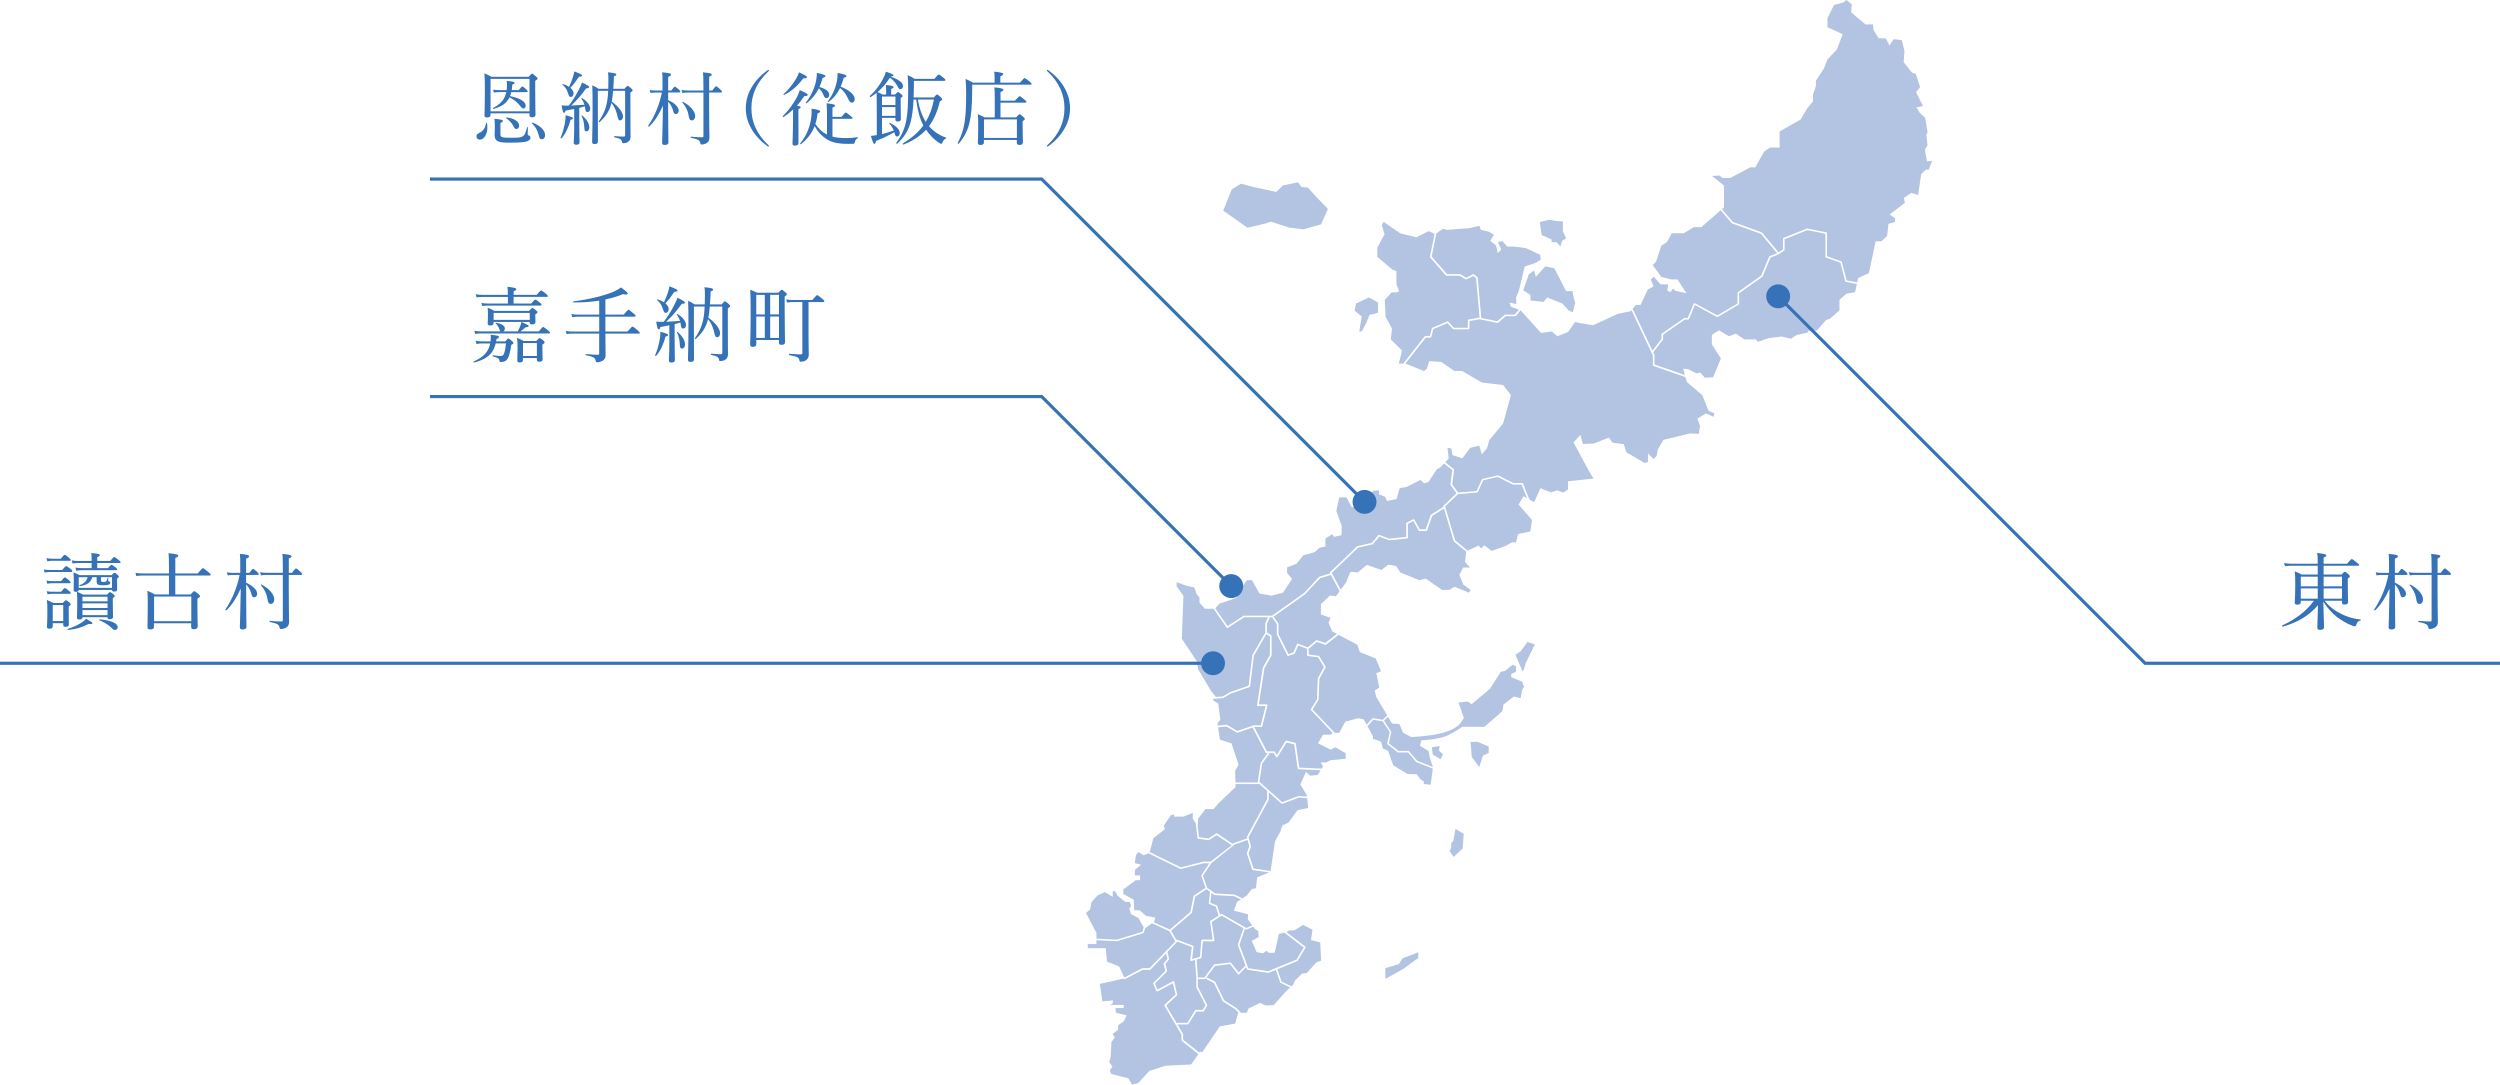 <?xml version="1.0" encoding="UTF-8"?>
<svg id="Layer_2" data-name="Layer 2" xmlns="http://www.w3.org/2000/svg" viewBox="0 0 785.82 340.93">
  <defs>
    <style>
      .cls-1 {
        fill: #3572b7;
      }

      .cls-2 {
        fill: none;
        stroke: #3572b7;
        stroke-miterlimit: 10;
      }

      .cls-3 {
        fill: #b3c3e2;
      }
    </style>
  </defs>
  <g id="_レイヤー_1" data-name="レイヤー 1">
    <g>
      <path class="cls-3" d="m403.07,252.66s-.06.02-.09.02c-.06,0-.12-.02-.17-.07l-4-3.56v2.24s-.01.09-.03.12l-6.32,11.74.75,2.84c.01.05.01.1,0,.15l-.75,2.08,1.58,4.77,5.34.79,1.38-9.3,1.75-3.24.58-1.81,1.88-.84,2.92-3.95,3.3-.65-.3-3.09-2.6-.21-5.21,1.97Z"/>
      <path class="cls-3" d="m398.62,305.27l8.92-3.65,2.26-3.79-6.05-4.65-1.77.39-1.3,5.89-1.81.06-.71-.65-1.23.78-1.94-.39-1.55-3.5,2.2-1.23-.13-1.88-1.04-.65-.54-.74-2.07.93c-.08.03-.16.03-.24-.01l-.32-.18-1.69,4.97,2.76,7.37,6.26.92Z"/>
      <path class="cls-3" d="m366.58,316.04l3.22,5.48h3.41l2.43-3.94c.05-.08.13-.12.22-.12h2.18l.89-1.48-2.87-5.57s-.03-.08-.03-.12v-2.78l-.41-5.77-1.16.33s-.05,0-.07,0c-.06,0-.12-.02-.17-.06-.07-.06-.1-.14-.09-.23l.49-4.12-4.6-1.7c0,.06-.03.11-.07.15l-2.98,3.09.5,2.2c.02.08,0,.16-.05.22l-1.12,1.37.57,2.12c.02.09,0,.19-.07.25l-3.77,3.77.78,1.91,4.93-2.63c.07-.04.16-.04.23,0,.07.03.13.1.14.18l.91,4.06c.02.09,0,.18-.08.25l-3.37,3.14Z"/>
      <path class="cls-3" d="m417.98,187.21l1.94.19,1.14-1.55-2.73-5.13-3.38,1.01-4.7,5.04s-.03.02-.04.03l-9.9,7.02,1.49,2.12s.05.1.05.15v3.22l3.15,6.3,1.58-.57,1.08-2.57c.05-.13.2-.19.33-.14l3.05,1.16,2.65-2.23c.07-.06.17-.08.25-.05l2.63.9,3.66-2.86-1.47-.78-1.17-2.72.65-1.55-3.04-1.04v-3.24l2.79-2.72Z"/>
      <path class="cls-3" d="m413.95,219.78l.26-6.5s.01-.08.03-.11l1.91-3.5-1.84-3.05-3.24-.42c-.13-.02-.23-.13-.23-.26v-1.98l-2.79-1.06-1.03,2.45c-.03.07-.08.12-.15.14l-1.9.69s-.06.02-.09.02c-.1,0-.19-.05-.23-.14l-3.28-6.56s-.03-.08-.03-.12v-3.2l-1.52-2.15h-.65l-.94,2.04v2.74l1.35.83c.08.05.12.13.12.22v6.09s-.01.09-.03.13l-2.22,3.93-1.76,11.4h2.46c.08,0,.16.04.2.1.05.06.07.14.05.22l-1.64,6.56c-.03.12-.13.2-.25.2h-2.28l4,7.69h2.26c.09,0,.17.05.22.12l.64,1.03,2.72-4.4c.06-.1.17-.14.28-.12l2.76.69c.1.03.18.11.19.21l1.09,7.56,7.03.33.43-.7-.71-1.23h1.62l1.43-.71,4.79-.45v-1.75l-3.24-1.88-1.43.78-4.02-2.01,1.55-2.72h2.4l.68-.51-6.84-7.2c-.08-.08-.09-.21-.03-.31l1.91-3.14Z"/>
      <path class="cls-3" d="m389.98,282.73l-2.02-1.03-6.12-.34s-.1-.02-.14-.05l-.89-.64-.36,3.12,1.98.79c.07.03.13.09.15.16l.91,2.76.34-.22c.08-.05.19-.05.27,0l7.66,4.42,1.85-.83-1.42-1.94.13-1.55-4.47-1.1.97-2.79,1.15-.74Z"/>
      <path class="cls-3" d="m381.55,303.23c.04-.06.11-.09.18-.1l4.98-.6c.09-.01.18.03.23.1l2.41,3.05,2.13-2.22-2.39-6.37c-.02-.06-.02-.12,0-.17l1.76-5.15-6.86-3.96-3.1,1.98.84,5.79c.01.07-.01.15-.06.21-.05.06-.12.09-.2.09h-3.39l-.41,5.12c0,.11-.08.2-.19.23l-1.35.39.4,5.65h2.05l2.98-4.02Z"/>
      <path class="cls-3" d="m362.55,289.86l5.15,2.33,6.46-5.54,1.02-5.01c.01-.07.05-.13.11-.16l3.63-2.39-1.32-3.78c-.03-.08-.02-.16.03-.23l2.5-3.74h-1.82l-7.14,1.81s-.04,0-.06,0c-.04,0-.08,0-.11-.03l-7.43-3.63-2.52-1.28-1.56.61-1.68-.97-.78.97-.32,2.46,1.94.52-1.94,1.62v1.75h1.68v1.49h-1.36l-3.95,2.91v1.43l3.3,1.81.13,3.3h1.68l2.01,1.75,2.92.58-.26,1.17-.31.23Z"/>
      <path class="cls-3" d="m369.86,295.36l5.14,1.9c.11.04.18.15.17.27l-.47,3.93,2.48-.71.42-5.18c.01-.13.12-.24.26-.24h3.33l-.82-5.66c-.01-.1.03-.2.12-.26l2.57-1.65-.91-2.77-2.05-.82c-.11-.04-.17-.15-.16-.27l.41-3.6-1.11-.8-3.56,2.35-1.01,4.99c-.01.06-.04.11-.09.15l-6.49,5.56,1.73,2.95.05-.14Z"/>
      <path class="cls-3" d="m457.01,170.22s-.07-.08-.08-.13l-3.05-10.26-3.69,2.33-1.61,4.58c-.04.1-.13.17-.24.17h-2.16c-.09,0-.18-.05-.23-.13l-1.69-2.99-1.71.86v4.33c0,.13-.1.24-.23.26l-5.61.6s-.08,0-.12-.02l-3.03-1.14-2.04,2.37s-.08.07-.14.08l-4.51,1.02-8.27,7.93,2.82,5.29,1.7-2.32s1.23-3.24,1.43-3.3c.19-.06,2.2.19,2.2.19l2.91-2.4,4.53,1.62,2.2-1.68,2.46.45,1.3,2.01,5.89,2.4,2.14-.45,5.12,3.56,2.33-.06,1.55-.97,4.53,1.88.52-.84-2.33-1.75-1.17-3.04,1.17-2.27h2.14l-1.55-1.81.38-3.2-3.85-3.16Z"/>
      <polygon class="cls-3" points="487.71 75.27 487.71 76.14 489.35 76.14 490.47 77.52 490.99 75.7 492.28 74.93 491.25 72.68 491.25 69.57 489.18 69.49 486.93 69.05 483.99 69.83 484.6 73.89 487.71 75.27"/>
      <polygon class="cls-3" points="488.57 84.34 485.72 83.74 482.78 87.02 482.18 85.03 480.54 86.24 478.81 91.25 481.06 92.72 481.06 94.45 485.2 94.88 486.32 93.5 491.08 95.4 493.06 97.56 494.36 98.16 495.13 95.14 494.7 93.84 494.27 91.51 492.28 91.51 488.57 84.34"/>
      <path class="cls-3" d="m541.91,65.17l-.66.57,3.4,4,9.13,3.3s.08.04.11.08l5.16,6.21,1.38-.95v-3.36c0-.11.06-.2.16-.24l7.37-2.94s.1-.02.15-.01l5.97,1.21c.12.02.21.13.21.25v7.25l4.49,1.62c.08.03.14.1.16.18l1.51,5.8,3.31.63.3-1.38,3.37-1.55,2.14-9.98h1.81l1.81-1.75.39-3.76,2.07-.58v-1.17l-1.68-1.17,4.79-3.69-.32-1.49,2.33-1.62,2.14.65.97-6.54,1.49-1.43.84.06,1.1-2.79-1.62.13-.65-3.63.84-1.43-.39-3.24s.32-.58.39-.78c.06-.19-.78-4.66-.78-4.66l-1.62-1.43-1.1-1.81,2.07-.39-2.2-4.4,1.3-1.55-1.36-4.15-1.23-.45-2.59-3.24.26-3.5-.84-3.43-2.53-.32-1.36,2.01-1.1-2.2-2.33-.13-1.55-2.53-.19-1.81-2.33.06-4.53-3.82.19-2.53-1.68-1.36-.91.78-2.98.78-2.07,4.15v2.85l4.79,2.2-1.81,4.79-2.98,3.11-1.17,2.98-2.46,3.76v1.68l-.91,2.59v2.2l-1.83,2.2-2.06,3.5-6.61,3.76v5.05h-2.98l-1.81,1.17-2.85,5.05h-1.55l-6.35,3.37h-2.46l-.91-.78-2.33.13,3.76,2.98v6.87Z"/>
      <path class="cls-3" d="m480,156.64l-1.71-4.32h-2.67s-.08,0-.12-.03l-4.75-2.38-4.54,1.07-1.67,3.68c-.04.09-.12.14-.21.15l-6.04.51-4.05,3.89,3.17,10.66,3.9,3.21,3.45-1.61.78.91,1.04-.97,2.33,1.75,4.47-1.62,1.88-1.07h1.3l.58-2.62,3.89-.78.52-3.62-4.21-4.87,1.55-2.59s.51.3,1.13.65Z"/>
      <path class="cls-3" d="m451.5,73.35l-1.49,7.3,4.83,5.52h4.09s.09.01.13.04l1.82,1.09,2.14-1.1c.09-.05.2-.04.28.03l1.1.91c.05.04.09.11.09.18l1.12,12.63,5.02,1.04,2.36-2.05s.11-.06.17-.06h2.99l1.26-1.52-2.43-.94-.52-1.3,2.2.45-.13-2.07.91-2.14,1.81-7.58,3.5-1.17,1.55-.97-.19-1.55-4.41-2.07-3.89-.52h-2.07l-1.55-1.75-1.36.32,1.04,2.33-1.04,1.17-.58-2.4-1.81-1.49,1.17-1.88-1.62-.97-2.53-.58-.45-1.3-3.11.78-7.06.52-1.3-.32-2.05,1.44Z"/>
      <path class="cls-3" d="m519.4,110.24l2.85-3.71v-1.47c0-.08.04-.16.11-.21l7-4.86s.1-.05.15-.05h.99l1.88-4.5c.03-.07.08-.12.15-.14.07-.02.15-.02.21.02l7.06,3.82,6.35-3.74v-3.35c0-.08.04-.16.11-.21l7.32-5.2,2.5-5.96c.03-.06.08-.11.14-.14l2.36-.96-5.04-6.06-9.13-3.3s-.08-.04-.11-.08l-3.44-4.05-6.08,5.3h-2.33l-3.24,1.94h-3.76l-1.43,2.72-1.81,1.17-1.68,5.05-1.04,1.04,2.72,3.76,3.17.78h1.94l2.79,4.34-3.5-.78-.71-.71-.84,1.1-.97-.39.26-2.01h-2.4l-2.07-2.4-.97.84.84,2.2-1.81.97-2.27,4.86h-1.49l-1,1.15,6.22,13.21Z"/>
      <path class="cls-3" d="m438.91,85.12l.06,4.34.84,2.07-.84.39-1.49-.06-2.2,2.4.26,5.31,2.01,3.76-.39,3.37,3.56,3.5-1.04,4.08h1.39l6.76-8.58c.05-.06.12-.1.2-.1h1.42l.6-2.39c.02-.08.08-.14.15-.18l4.73-2.01c.1-.04.22-.02.29.06l1.8,1.93h4.36v-2.33c0-.13.09-.23.22-.26l3.43-.58s.04,0,.05,0l-1.1-12.37-.89-.73-2.12,1.09c-.08.04-.18.04-.25,0l-1.88-1.13h-4.14c-.07,0-.15-.03-.19-.09l-4.99-5.7c-.05-.06-.08-.14-.06-.22l1.47-7.17-1.86-.87-3.89,1.94-4.99-1.23-5.31-3.63-.52,1.1.84,2.79-2.27,4.28v2.85l4.79,4.02,1.17.39Z"/>
      <path class="cls-3" d="m382.03,191.27l3.83,5.52,4.97-3.23s.09-.04.14-.04h8.9l10.02-7.11,4.73-5.08s.07-.06.12-.07l3.35-1.01-.05-.09c-.05-.1-.03-.23.05-.31l8.46-8.12s.08-.06.12-.07l4.49-1.02,2.1-2.44c.07-.08.19-.11.29-.07l3.14,1.19,5.32-.57v-4.26c0-.1.05-.19.14-.23l2.07-1.05c.12-.06.27-.02.34.1l1.74,3.07h1.82l1.58-4.49c.02-.06.06-.1.11-.13l3.89-2.45-.03-.1c-.03-.09,0-.19.07-.26l4.07-3.9-1.86-2.58c-.04-.05-.05-.12-.05-.18l.59-4.52-2.61-2.08-1.06,1.17-1.23.71-2.59,3.95-1.36.39-1.17-1.04-4.4,2.2-2.07.32-1.04,3.5-2.98.58-.58-1.3-1.94-.78v-1.23l-1.75.06-2.79,3.24-1.49-.32v-1.88h-.97v4.15h-1.55l-1.68-3.04h-2.27l-.91,4.21,1.68,4.73-.06,2.92-2.33.52-.58-.84-2.14,1.36v2.53l-1.94.39-1.43,1.36-3.56.97-2.14,2.66-2.98,1.17v1.75l1.55,1.88-2.79,4.28-3.63.97-3.82-.65-2.33-4.21h-1.68l-2.98,4.4v.91l-.97.52-4.53,1.49-1.38,1.43v.17Z"/>
      <polygon class="cls-3" points="397.79 70.26 399.43 69.66 405.31 71.56 409.71 72.08 415.24 70.52 417.4 65.69 413.43 61.54 411.09 58.95 409.11 58.78 407.99 57.31 403.32 58.26 401.16 60.33 394.17 58.82 390.02 57.74 387.17 59.55 384.49 66.2 392.09 71.56 397.79 70.26"/>
      <path class="cls-3" d="m427.25,104.21h.78l1.47-2.76s.95-2.76,1.21-2.59,2.42-.6,2.42-.6v-3.2l-2.85-1.55-4.06,1.9-.43,2.25,2.25,1.81-.78,4.75Z"/>
      <path class="cls-3" d="m387.08,233.66l2.27,6.74-1.1,1.81.09,3.74h6.98l.92-6.08s.02-.08.05-.11l2.21-3.04h-.44c-.1,0-.19-.05-.23-.14l-4.12-7.92-4.72,1.65s-.06.01-.09.01c-.05,0-.09-.01-.13-.04l-3.29-1.94-2.6.29.59,3.87,3.63,1.17Z"/>
      <polygon class="cls-3" points="450.05 234.89 450.37 237.16 452.77 238.65 453.61 237.16 452.32 235.92 452.51 234.5 450.05 234.89"/>
      <polygon class="cls-3" points="456.85 264.23 456.14 265.01 456.14 266.56 455.62 267.47 456.92 269.35 459.77 266.69 460.09 262.1 457.5 260.54 456.85 264.23"/>
      <path class="cls-3" d="m398.29,251.23v-2.64l-2.52-2.25c-.05.07-.13.12-.22.12h-7.19l.02.93-5.25,4.99-1.68,1.94h-2.53l-2.27,2.92s-.12,1.56-.19,2.4l.41,3.52,2.99.39,2.42-1.59c.09-.06.2-.06.29,0l4.77,3.21,4.68-1.66-.09-.32c-.02-.06,0-.13.02-.19l6.34-11.78Z"/>
      <polygon class="cls-3" points="439.68 303.04 435.45 304.33 435.45 307.7 441.33 304.42 443.48 302.78 445.82 301.14 445.82 299.32 440.89 301.22 439.68 303.04"/>
      <path class="cls-3" d="m445.29,239.62s-.07-.04-.1-.07l-2.6-3.02h-3.08c-.06,0-.11-.02-.16-.06l-3.2-2.5c-.08-.06-.11-.16-.09-.26l.76-3.61-2.21-3.36-2.95-.48-1.83,2,1.69,3.12.06.91,1.1.32,1.43.52.58,2.2,1.62.65,1.62,4.6,4.53,2.72,2.85.06,1.1,1.55,1.1.71.06.84,2.14.19s.5-3.73.66-5.05l-5.1-2.01Z"/>
      <path class="cls-3" d="m535.1,124.25l-4.92-4.21-.4-1.49-.18-.08-9.9-3.44c-.1-.04-.17-.13-.17-.24v-3.05l-6.72-14.27-.32.37-4.08.84-7.64,3.56-4.28-.71-1.36-.32-2.27,3.17-3.37,1.3-1.68-1.49-3.43.45-6.39-7.06-.06-.02-1.45,1.74c-.05.06-.12.09-.2.09h-3.01l-2.39,2.07c-.06.05-.14.07-.22.06l-5.59-1.16-3.17.54v2.37c0,.14-.12.26-.26.26h-4.73c-.07,0-.14-.03-.19-.08l-1.75-1.88-4.44,1.89-.62,2.47c-.03.12-.13.2-.25.2h-1.49l-6.43,8.16h.08l5.77,2.33.97-.78.65-2.33,3.82.26,4.15,2.85h2.4l6.22,3.63,6.67.78,2.46,3.17-2.46,8.94-4.34,5.18-.71,2.59-1.62,1.88-.84-2.72-2.85.71-2.46,3.3-3.11-1.04-.32-2.07-1.23-.19.39,3.3-1.11,1.23,2.7,2.15c.07.06.11.15.1.24l-.59,4.56,1.84,2.56,5.83-.49,1.66-3.66c.03-.07.1-.13.18-.14l4.75-1.12c.06-.01.12,0,.18.02l4.78,2.39h2.79c.11,0,.2.06.24.16l1.88,4.74c.05.06.17.22.36.45.68.37,1.27.66,1.3.58.06-.19,1.94-4.28,1.94-4.28l3.3,1.3,1.94-.65,1.94.71,1.49-.97v-2.59l8.03-.84-1.3-2.07-4.99-9.26,2.14-2.4.78,2.85,3.43-.13,4.79-1.88,1.1,1.62,3.56.45.78,2.53,5.7,3.37,1.1-.26v-2.79l1.75,1.81.97-.91.32-1.94,1.81-3.17,8.42-2.01,2.72.13.39-2.46-.84-2.33,2.66-1.62,2.4,1.04.32-1.04-1.88-.84-1.94-4.86Z"/>
      <path class="cls-3" d="m429.57,227.79l1.81-1.97c.06-.06.15-.09.23-.08l3.06.5,1.37-1.4-1.86-3.09-1.62-2.79-.45-1.88,1.43-.97-.91-4.53,1.49-.58-1.68-4.02-4.99-2.01-.84-2.33-5.87-3.1-3.95,3.09c-.07.05-.16.07-.24.04l-2.62-.9-2.56,2.16v1.81l3.14.4c.08.01.15.06.19.12l1.99,3.28c.05.08.05.18,0,.26l-1.96,3.57-.26,6.5s-.01.09-.04.12l-1.84,3.03,6.97,7.33h1.4l1.88-3.5,4.08-1.1,1.75.39.9,1.65Z"/>
      <path class="cls-3" d="m580.21,88.61c-.1-.02-.18-.09-.2-.19l-1.52-5.83-4.54-1.64c-.1-.04-.17-.13-.17-.24v-7.22l-5.69-1.15-7.14,2.84v3.32c0,.09-.04.16-.11.21l-1.68,1.17s-.03.02-.05.03h0s-2.59,1.05-2.59,1.05l-2.48,5.92s-.05.08-.09.11l-7.28,5.17v3.36c0,.09-.05.18-.13.22l-6.61,3.89c-.08.05-.17.05-.25,0l-6.94-3.75-1.83,4.4c-.04.1-.13.16-.24.16h-1.08l-6.82,4.73v1.42c0,.06-.02.11-.05.16l-3.06,3.99.37.79s.02.07.02.11v2.93l9.57,3.33-.54-2.03,1.55.19,2.59,1.3,1.23-.26,1.43,1.62,2.59-.13,2.46-5.89-2.85-4.47v-2.85c0-.26,2.27-1.55,2.27-1.55l3.11,1.88,2.14-.84,2.72,1.81h3.56l.65.78,3.43-1.17,4.02-.52,2.92.71,1.94-1.23,3.23-.65.47-.65,2.59-.06,2.85-3.3,1.23-.39,2.98-2.66v-3.3l2.2-1.94,2.72-.45.56-2.59-3.46-.66Z"/>
      <path class="cls-3" d="m475.05,212.86s-.19-.91.13-1.1c.32-.19,1.3-.52,1.3-.52l.06-1.81-1.17-.45-2.27,1.88-1.36.32-3.43,5.38-5.77,4.79-1.17-.84-2.92.32,1.68,4.86-1.3,1.94s-1.81,2.01-6.35,2.98c-4.53.97-8.94,1.04-8.94,1.04l-2.53-1.36-1.17-2.72-2.27-.13-1.3-2.15-1.22,1.25,2.22,3.37c.04.06.05.13.04.2l-.74,3.56,3,2.35h3.11c.08,0,.15.03.2.09l2.64,3.06,4.88,1.92c-.13-.51-.96-2.89-.96-2.89l-.39-2.14-2.72-1.62.45-1.75s5.44-.19,8.29-1.55c2.85-1.36,4.6-2.72,4.6-2.72l6.87.06s5.57-4.73,5.7-4.99c.13-.26.32-2.01.32-2.01l3.24-2.53,2.16.52.56-2.85.52-.71-.58-1.62-3.43-1.43Z"/>
      <polygon class="cls-3" points="477.99 204.7 476.35 205.8 478.55 210.98 478.94 210.6 479.59 208.39 482.44 202.56 480.11 201.79 477.99 204.7"/>
      <polygon class="cls-3" points="462.23 233.2 462.62 237.93 464.95 241.11 466.11 237.54 467.93 236.64 467.93 234.63 464.43 233.2 462.23 233.2"/>
      <path class="cls-3" d="m408.72,246.55l1.81-3.95,1.23,1.23,2.46-.26.88-1.45-6.96-.32c-.12,0-.23-.1-.24-.22l-1.1-7.6-2.41-.6-2.84,4.59c-.05.08-.13.12-.22.12-.08,0-.17-.05-.22-.12l-.79-1.26h-1.19l-2.39,3.3-.87,5.75,7.15,6.37,5.12-1.93s.07-.02.11-.02l2.57.2-.04-.4-2.07-3.43Z"/>
      <path class="cls-3" d="m371.47,200.75l4.73,7.13.39,2.46,4.02,6.74,1.55,1.98,2.17-.14,2.28-1.35s.03-.02.05-.02l5.81-2.02,1.19-9.6s.02-.07.03-.1l4.02-6.94v-2.87s0-.07.02-.11l.87-1.88h-7.55l-5.12,3.33s-.09.04-.14.04c-.08,0-.16-.04-.21-.11l-4.02-5.79s-.04-.08-.05-.13v-.02h-2.79l-1.68-1.88v-1.62l-.91-1.1-.71-2.07-2.98-.71-2.59-.97v1.3l2.14,2.98-.52,13.47Z"/>
      <path class="cls-3" d="m382.94,221.15l.65,5.05-.91,1.17.11.74,2.71-.3c.06,0,.11,0,.16.03l3.26,1.93,5.07-1.77s.06-.01.09-.01h2.22l1.51-6.05h-2.43c-.08,0-.15-.03-.2-.09-.05-.06-.07-.13-.06-.21l1.81-11.75s.02-.06.03-.09l2.21-3.91v-5.88l-1.12-.69-3.9,6.72-1.2,9.71c-.01.1-.08.18-.17.21l-5.94,2.06-2.31,1.37s-.07.03-.11.04l-2.81.19-.49.38,1.81,1.17Z"/>
      <path class="cls-3" d="m387.13,265.65l-4.71-3.15-2.36,1.55c-.05.03-.11.05-.18.04l-3.28-.43c-.12-.02-.21-.11-.22-.23l-.53-4.65c-.42-.74-.94-1.47-.94-1.47v-1.81l-2.85,1.17h-3.04v-.71l-1.04.32-2.2,3.3.39,1.04-3.63,2.85-1.15,4.35,2.41,1.22,7.34,3.58,7.08-1.79s.04,0,.06,0h2.25l6.63-5.14-.03-.03Z"/>
      <path class="cls-3" d="m388.02,265.48l-7.23,5.78-2.67,4,1.31,3.77,2.51,1.81,6.1.34s.07.01.1.03l2.33,1.19,1.46-.94,1.55-2.01,1.3-.26.39-3.43,3.74-1.52-5.12-.75c-.1-.01-.18-.08-.21-.18l-1.65-5.01c-.02-.06-.02-.11,0-.17l.75-2.08-.54-2.03-4.03,1.42-.1.04Z"/>
      <path class="cls-3" d="m402.52,308.97c-.06-.03-.11-.08-.13-.15l-1.35-3.97-2.28.93s-.06.02-.1.02c-.01,0-.03,0-.04,0l-6.48-.95c-.09-.01-.17-.08-.21-.17l-.26-.69-2.16,2.25c-.05.05-.12.08-.2.08-.07,0-.14-.04-.19-.1l-2.5-3.17-4.72.57-2.99,4.03c-.05.07-.13.1-.21.1h-2.16v2.46l2.91,5.64c.04.08.04.18,0,.25l-1.04,1.73c-.05.08-.13.13-.22.13h-2.18l-2.43,3.94c-.05.08-.13.12-.22.12h-3.25l1.75,2.98s.04.08.04.13v1.69l5.11,4.07.24-.34.65.19,5.51-8.1,4.86-.91.91-3.37h.18l-1.13-1.16-3.77-2.37s-.07-.06-.1-.11l-2.78-5.74-2.46-1.28.24-.46,2.54,1.32s.09.07.11.12l2.79,5.75,3.74,2.35s.03.02.05.04l1.5,1.54h1.81l.52-1.36,3.63-1.75,1.75.78,2.53-.06,3.63-4.08,1.58-1.5-2.99-1.44Z"/>
      <path class="cls-3" d="m412.09,295.52l.45-3.3-2.98-1.49-2.66,1.68-1.68.06-.84.54,5.92,4.54c.1.08.13.23.06.34l-2.42,4.06s-.07.09-.12.11l-6.31,2.59,1.33,3.9,3.07,1.48.61-.58.45-1.17,2.33-2.27,1.43-.13,2.98-3.3,1.55-.65-.26-5.7-2.92-.71Z"/>
      <polygon class="cls-3" points="344.65 295.04 351.03 295.35 359.06 292.9 359.49 291.49 357.87 288.59 355.54 287.36 354.95 285.61 355.54 284.83 355.15 283.54 353.66 283.47 351.2 281.46 350.42 280.04 349.77 280.17 349.77 281.92 347.31 280.43 345.11 281.33 343.1 283.54 342.65 285.87 341.35 286.97 344.65 293.25 344.65 295.04"/>
      <path class="cls-3" d="m371.46,327.16c-.06-.05-.1-.12-.1-.2v-1.74l-5.34-9.09c-.06-.1-.04-.24.05-.32l3.41-3.18-.8-3.58-4.88,2.6c-.06.03-.14.04-.21.01-.07-.02-.12-.08-.15-.15l-.95-2.33c-.04-.1-.02-.21.06-.28l3.78-3.78-.57-2.1c-.02-.08,0-.17.05-.23l1.13-1.37-.4-1.75-4.92,5.1c-.05.05-.12.08-.19.08h-2.27l-5.51,2.89s-.08.03-.12.03c-.03,0-.05,0-.08-.01l-.44-.13-7.32,1.63.84,5.51,3.3-.32-.13.97-.78.45h4.28v.97h-2.53l.06,1.49,3.43.84-.97,1.88-1.75,1.23.06,1.36-1.75,1.36.65,1.17-1.04,1.36-.26,4.86-.45,1.49,1.04,1.36-.84,1.17.45,1.17,5.38,1.36,1.17,2.01,1.94-.52,3.5-3.82,4.99-1.62,8.1-.39,2.31-3.25-5.23-4.17Z"/>
      <path class="cls-3" d="m347.96,302.26l3.82,1.55,1.6,3.38.12.04,5.48-2.87s.08-.03.12-.03h2.22l8.12-8.42-1.89-3.21-5.48-2.49-2.15,1.61-.41,1.35c-.02.08-.09.15-.17.17l-8.21,2.5s-.05.01-.08.01c0,0,0,0-.01,0l-6.4-.31v1.2h-2.72v1.3h5.64l.39,4.21Z"/>
    </g>
    <g>
      <path class="cls-1" d="m149.77,42.85c0-.47.23-.77.88-1.07,1.27-.58,1.9-1.58,2.12-3.07.02-.12.27-.12.3,0,.1.47.12.95.12,1.37,0,2.07-1.02,3.82-2.37,3.82-.6,0-1.05-.45-1.05-1.05Zm4.42-6.7c0,.52-.35.77-1.15.77-.55,0-.75-.2-.75-.67,0-.75.12-2.82.12-7.5,0-3.05,0-3.95-.15-5.7.97.42,1.35.6,2.2,1.1h11.7c.8-.9.92-1,1.07-1,.17,0,.33.1,1.2.85.45.38.55.5.55.65,0,.22-.12.38-.75.75v2.82c0,4.82.1,7.15.1,7.85,0,.53-.4.8-1.15.8-.52,0-.75-.22-.75-.67v-.57h-12.25v.52Zm12.25-11.37h-12.25v10.22h12.25v-10.22Zm-5.72,4.17c-.1.42-.22.85-.4,1.25,3.5.77,4.92,1.85,4.92,3,0,.52-.32.92-.7.92-.3,0-.5-.15-.82-.55-.98-1.3-2.02-2.2-3.57-2.97-.17.38-.38.7-.62,1-.9,1.22-2.17,2-4.42,2.65-.12.02-.23-.25-.12-.3,1.85-.97,2.8-1.9,3.45-3.05.32-.57.57-1.2.72-1.95h-2.25c-.5,0-.97.05-1.67.15l-.25-.92c.75.12,1.25.15,1.9.15h2.37c.08-.5.1-1.05.1-1.65,0-.45-.02-.72-.1-1.27,2.17.25,2.5.35,2.5.65,0,.18-.12.3-.75.58,0,.5-.05,1.07-.15,1.7h2.2c.8-1.02.97-1.15,1.12-1.15.17,0,.35.12,1.22.9.35.33.48.5.48.65s-.1.22-.33.22h-4.82Zm-3.42,13.25c0,1,.42,1.1,3.75,1.1,2.05,0,2.87-.1,3.42-.55.5-.38.73-1,1.22-2.75.03-.1.25-.05.25.05-.02.65-.07,1.47-.07,1.85,0,.52.02.57.5.77.25.08.37.35.37.65,0,.48-.4.85-1.05,1.1-.8.27-2.3.43-5.62.43-3.72,0-4.6-.5-4.6-2.57,0-.32.07-.8.07-2.35,0-1.08-.02-1.7-.12-2.6,2.37.25,2.65.38,2.65.67,0,.2-.1.33-.77.67v3.52Zm4-2.72c-.58-.95-1.12-1.57-2.25-2.37-.08-.05.02-.2.12-.2,2.4.22,4.02,1.32,4.02,2.62,0,.55-.38,1.02-.85,1.02-.45,0-.6-.17-1.05-1.07Zm8.02,2.97c-.4-1.52-1-2.62-2.1-3.67-.1-.07.07-.27.2-.23,2.4.9,3.92,2.5,3.92,3.9,0,.8-.42,1.32-1.05,1.32-.52,0-.75-.27-.97-1.32Z"/>
      <path class="cls-1" d="m176.19,43.3c.57-1.25,1.05-2.92,1.35-4.47.17-.95.27-1.87.25-2.62,1.97.55,2.3.7,2.3,1,0,.2-.15.33-.75.45-.55,2.12-1.45,4.22-2.82,5.82-.1.12-.4-.05-.32-.17Zm4.3-9.05c-.72.15-1.57.33-2.7.52-.17.55-.3.7-.52.7-.27,0-.4-.38-.75-2.35.55.05.8.08,1.17.08.4,0,.77,0,1.12-.02,1.12-1.45,2.25-3.22,3.17-5.07.43-.85.8-1.6.98-2.17,1.7.83,2.25,1.17,2.25,1.45,0,.2-.2.37-.95.37-1.52,2.1-2.62,3.42-4.72,5.42,1.4-.07,2.92-.15,4.17-.25-.2-.7-.52-1.32-.97-2-.05-.08.08-.17.17-.12,1.5.82,2.62,2.27,2.62,3.32,0,.62-.32,1.1-.85,1.1-.48,0-.6-.2-.75-1.2-.02-.23-.05-.42-.1-.62-.57.17-1.17.35-1.75.5v4.8c0,2.75.08,5.25.08,6.02,0,.52-.35.77-1.02.77-.55,0-.8-.2-.8-.65s.15-2.1.15-5.15v-5.45Zm-.2-4.85c0,.6-.38,1.07-.82,1.07-.48,0-.6-.12-.92-1.17-.3-1.05-.8-1.85-1.75-2.7-.08-.07.05-.22.15-.2.77.25,1.42.55,1.92.9.45-.9.85-1.92,1.2-3,.23-.68.38-1.33.45-1.85,1.95.75,2.45,1.02,2.45,1.27s-.2.35-.98.4c-1.1,1.62-1.72,2.47-2.7,3.47.65.55,1,1.17,1,1.8Zm3.35,10.37c-.08-1.27-.27-2.22-.85-3.37-.05-.1.12-.2.2-.12,1.45,1.22,2.25,2.6,2.25,3.8,0,.7-.38,1.2-.92,1.2-.5,0-.62-.23-.67-1.5Zm9.07-11.22c-.08,1.15-.2,2.27-.42,3.4,2.22,1.58,3.55,3.45,3.55,4.7,0,.65-.4,1.2-.92,1.2-.4,0-.62-.32-.82-1.3-.35-1.62-.85-2.87-1.9-4.2-.15.7-.35,1.3-.6,1.85-.7,1.6-1.62,2.82-3.1,4.17-.1.1-.4-.1-.3-.23,1.02-1.42,1.65-2.7,2.17-4.25.42-1.35.7-2.97.8-5.35h-3.25v5.87c0,6.25.02,8.5.02,10.02,0,.62-.32.85-1.02.85-.57,0-.8-.2-.8-.65,0-1.35.15-3.85.15-10.4,0-3.45-.03-5.4-.1-7.42.85.4,1.2.57,1.97,1.1h3.05c.02-.8.05-1.7.05-2.67,0-1.2-.02-1.7-.12-2.52,2.32.28,2.6.38,2.6.75,0,.2-.1.3-.75.55,0,.52-.02,1.02-.05,1.5-.05.87-.1,1.67-.15,2.4h3.52c.72-.85.85-.92,1-.92.18,0,.33.07,1.12.77.35.35.45.48.45.65,0,.2-.17.35-.7.65v3.87c0,8.35.05,8.9.05,10.07,0,.8-.32,1.27-.82,1.6-.32.25-.85.4-1.42.4-.32,0-.42-.08-.47-.48-.15-.7-.55-1.02-2.35-1.37-.15-.03-.15-.4,0-.38,1.4.12,2.15.15,2.95.15.27,0,.4-.15.4-.42v-13.97h-3.77Z"/>
      <path class="cls-1" d="m210.01,31.45c2.2,1,3.32,2.25,3.32,3.35,0,.62-.37,1.05-.9,1.05-.43,0-.62-.2-.8-.88-.3-1.15-.8-2.17-1.62-3v.65c0,7.5.1,10.92.1,12.15,0,.55-.45.8-1.17.8-.6,0-.82-.23-.82-.67,0-.83.18-4.25.27-11.7-1.37,3-2.57,4.85-4.32,6.57-.12.12-.42-.07-.33-.22,2.02-2.97,3.62-6.85,4.3-10.47h-2.17c-.45,0-.77.05-1.4.15l-.25-.95c.62.15,1.07.17,1.62.17h2.4v-2.27c0-2.02,0-2.65-.12-3.45,2.55.23,2.8.42,2.8.75,0,.23-.17.4-.9.7v4.27h1c.77-1.07.95-1.2,1.1-1.2.18,0,.33.12,1.25.9.37.33.47.52.47.67,0,.17-.07.25-.32.25h-3.5v2.37Zm6.25-2.37c-.57,0-1.02.03-1.77.15l-.25-.95c.8.12,1.32.17,2,.17h4.87v-.6c0-3.45-.05-4.35-.15-5.12,2.4.25,2.77.4,2.77.7,0,.2-.15.4-.82.7v4.32h.97c.88-1.2,1.08-1.32,1.23-1.32.17,0,.35.12,1.32,1,.4.38.52.55.52.7s-.1.25-.33.25h-3.72v5.1c0,6,.1,8.27.1,9.02,0,.98-.3,1.4-.85,1.75-.38.27-1.05.48-1.52.48-.32,0-.45-.12-.52-.5-.12-.77-.57-1.15-2.92-1.62-.15-.03-.15-.38,0-.35,1.6.15,2.65.2,3.52.2.3,0,.4-.1.4-.45v-13.62h-4.85Zm.18,7.22c-.25-1.65-.95-2.9-1.97-4.12-.08-.08.1-.23.2-.18,2.37,1.25,3.85,3.02,3.85,4.52,0,.77-.45,1.32-1.05,1.32s-.87-.45-1.02-1.55Z"/>
      <path class="cls-1" d="m241.71,22.13c0,.1-.02.17-.15.27-3.62,3.4-5.37,7.2-5.37,11.62s1.75,8.22,5.32,11.6c.18.15.2.23.2.3,0,.1-.05.15-.15.15-.08,0-.15-.03-.33-.12-2.15-1.57-3.82-3.37-5-5.4-1.23-2.1-1.8-4.27-1.8-6.52s.57-4.42,1.8-6.52c1.17-2.05,2.87-3.87,5.07-5.45.1-.05.17-.07.25-.07s.15.05.15.15Z"/>
      <path class="cls-1" d="m250.97,37.15c0,4.7.02,7.05.02,7.77,0,.6-.38.85-1.07.85-.65,0-.82-.15-.82-.75,0-.52.15-2.32.17-7.27,0-1.1.02-2.2.02-3.32-.97.92-1.97,1.7-3.02,2.37-.12.07-.33-.17-.23-.27,1.7-1.65,3.5-4.05,4.65-6.4.3-.6.55-1.25.7-1.8,2,.88,2.5,1.15,2.5,1.45s-.3.42-1.1.45c-.75,1.12-1.52,2.12-2.3,3,1,.18,1.17.27,1.17.5,0,.2-.12.35-.7.6v2.82Zm-4.7-7.55c1.45-1.25,2.97-3.15,3.97-4.87.45-.75.75-1.42.9-2,1.62.73,2.5,1.2,2.5,1.5s-.17.42-1.15.4c-1.7,2.32-3.82,4.17-6.05,5.22-.12.05-.27-.18-.17-.25Zm15.4,13.35c1.05.27,2.27.45,4.37.45,1.1,0,1.85-.05,3.55-.27.12-.03.12.25.03.3-.58.32-.77.6-.95,1.35-.05.3-.18.4-.43.42-.6.02-1.12.02-1.6.02-3.65,0-5.4-.57-6.95-1.57-1.52-1-2.62-2.17-3.62-4.02-.9,2.27-2.35,4.17-4.32,5.7-.12.1-.33-.12-.23-.25,2.12-2.5,3.4-5.87,3.57-9.2.02-.42.05-.8,0-1.72,2.12.32,2.7.5,2.7.88,0,.23-.17.4-.8.6-.12,1.17-.35,2.27-.7,3.32.92,1.4,2.12,2.6,3.65,3.32v-6.57c0-1.4-.05-2.32-.12-3.25,2.37.25,2.67.48,2.67.75,0,.17-.17.35-.82.62v2.9h2.85c1-1.22,1.17-1.35,1.32-1.35.18,0,.35.12,1.47,1.02.55.4.65.55.65.7s-.07.25-.32.25h-5.97v5.6Zm-8.12-10.5c-.12.1-.38-.07-.27-.2,1.82-2.17,3.2-5.52,3.42-8.12.05-.42.07-.8.05-1.22,1.9.4,2.7.67,2.7,1,0,.25-.2.38-.87.58-.27,1.05-.6,2-1,2.85,2.07.6,3.07,1.45,3.07,2.45,0,.62-.37,1.05-.9,1.05-.35,0-.52-.15-.8-.75-.43-1.02-.85-1.75-1.57-2.3-.9,1.8-2.12,3.3-3.82,4.67Zm6.9-.35c-.12.1-.35-.1-.25-.23,1.65-2.1,2.82-5.07,3.02-7.57.05-.45.07-.9.07-1.38,2.02.38,2.77.65,2.77.95,0,.27-.2.4-.87.6-.28,1.02-.58,1.95-.95,2.77,2.77,1.07,4.42,2.55,4.42,3.92,0,.62-.35,1.1-.88,1.1s-.7-.17-1.3-1.45c-.67-1.45-1.5-2.42-2.42-3.15-.85,1.75-1.97,3.15-3.62,4.42Z"/>
      <path class="cls-1" d="m275.59,35.05c0-2.35,0-4.15-.05-5.85-.57.45-1.2.88-1.87,1.3-.15.1-.35-.23-.23-.35,1.62-1.42,3.05-3.37,4.02-5.17.45-.83.8-1.65,1-2.45,1.72.57,2.4.9,2.4,1.12s-.23.33-.92.42c2.77,1.03,3.9,1.92,3.9,3.02,0,.48-.35.95-.77.95-.4,0-.52-.12-1-1.02-.57-1.02-1.35-1.92-2.35-2.62-1.07,1.7-2.35,3.25-3.9,4.55.6.25.95.4,1.6.77h1.12v-1.42c0-.38-.02-.9-.07-1.6,2.12.25,2.4.42,2.4.65,0,.2-.17.4-.75.62v1.75h1.22c.65-.7.77-.77.95-.77s.32.08,1,.65c.32.3.42.42.42.57,0,.2-.07.3-.6.65v1.87c0,3.05.07,4.3.07,4.7,0,.55-.27.8-1,.8-.58,0-.73-.18-.73-.7v-.45h-4.22v5.1c1.25-.3,2.5-.67,3.7-1.1-.3-.77-.72-1.5-1.4-2.17-.1-.1.1-.25.23-.2,1.95.88,3.07,2.1,3.07,3.17,0,.62-.35,1.07-.92,1.07-.38,0-.52-.27-.77-1.3l-.02-.05c-1.92,1.07-3.45,1.82-5.77,2.75-.12.7-.3.92-.52.92-.27,0-.37-.2-1.1-2.52.55-.05,1.15-.12,1.87-.25v-7.42Zm5.87-4.7h-4.22v2.67h4.22v-2.67Zm-4.22,6.07h4.22v-2.77h-4.22v2.77Zm16.27-5.75c.75-.9.87-.97,1.02-.97.18,0,.3.08,1.23.9.32.3.42.48.42.62,0,.2-.15.33-.77.65-.73,3.12-1.82,5.67-3.4,7.8,1.57,1.8,3.47,2.95,5.35,3.6.12.05.05.25-.08.3-.5.2-.8.6-1.1,1.32-.1.25-.2.32-.35.32s-.42-.15-.92-.48c-1.45-1.02-2.8-2.42-3.82-3.95-1.8,1.95-4.1,3.47-7.1,4.67-.15.07-.32-.27-.17-.37,2.8-1.72,4.87-3.52,6.42-5.65-1.35-2.5-1.87-5.37-2.27-8.15h-.82c-.15,3.15-.45,5.4-.97,7.27-.73,2.62-1.95,4.55-4.15,6.6-.12.12-.42-.1-.32-.25,1.7-2.3,2.62-4.3,3.15-7.02.45-2.3.6-5.2.6-9.85,0-2.12-.02-2.9-.17-4.4.95.4,1.35.62,2.25,1.17h6.15c1.07-1.27,1.2-1.35,1.4-1.35.18,0,.33.08,1.45.97.52.42.62.58.62.77,0,.15-.1.23-.35.23h-9.55v1.72c0,1.27-.03,2.45-.08,3.5h6.35Zm-5.02.62c.45,2.45,1.15,4.87,2.5,7,1.22-2,2.05-4.3,2.57-7h-5.07Z"/>
      <path class="cls-1" d="m320.61,25.98c1.15-1.32,1.27-1.42,1.45-1.42s.32.1,1.55,1.05c.58.45.65.6.65.75,0,.18-.1.25-.35.25h-18.32v1.65c-.05,4.97-.27,7.95-.85,10.27-.58,2.4-1.47,4.35-3.37,6.62-.1.12-.42-.03-.35-.17,1.3-2.45,1.87-4.5,2.22-6.77.3-2.1.45-4.57.45-8.57,0-2.3-.05-3.25-.18-4.82.98.4,1.4.62,2.32,1.17h6.8v-1.82c0-.5-.02-.88-.12-1.65,2.55.27,2.85.47,2.85.77,0,.2-.22.4-.92.73v1.97h6.17Zm-11.32,18.67c0,.62-.33.92-1.1.92-.6,0-.83-.2-.83-.8,0-.5.12-1.42.12-4.52,0-1.92,0-3.02-.12-4.37.92.38,1.3.57,2.15,1.02h3.17v-5.97c0-1.7-.02-2.7-.12-3.47,2.5.25,2.85.48,2.85.75,0,.23-.23.43-.92.73v2.7h4.55c1.12-1.27,1.32-1.4,1.47-1.4.17,0,.35.12,1.5,1.07.48.38.62.55.62.7,0,.18-.12.25-.35.25h-7.8v4.65h4.92c.77-.9.9-1,1.05-1,.17,0,.37.1,1.22.85.35.33.47.48.47.62,0,.17-.15.33-.7.73v1.6c0,3.05.1,4.47.1,4.9,0,.62-.35.95-1.05.95-.65,0-.88-.25-.88-.82v-.75h-10.35v.67Zm10.35-7.12h-10.35v5.82h10.35v-5.82Z"/>
      <path class="cls-1" d="m329.47,22.05c2.2,1.57,3.9,3.4,5.07,5.45,1.22,2.1,1.8,4.27,1.8,6.52s-.57,4.42-1.8,6.52c-1.17,2.02-2.82,3.82-5.02,5.4-.15.1-.22.12-.3.12s-.15-.05-.15-.15.07-.2.2-.32c3.6-3.37,5.32-7.17,5.32-11.57s-1.75-8.25-5.4-11.65c-.08-.08-.12-.17-.12-.27,0-.08.05-.12.15-.12.05,0,.12,0,.25.07Z"/>
    </g>
    <g>
      <path class="cls-1" d="m13.77,178.98c.73.16,1.17.18,1.82.18h3.93c.94-1.07,1.14-1.2,1.3-1.2.18,0,.39.13,1.38.88.42.34.52.55.52.7,0,.18-.1.26-.36.26h-6.76c-.49,0-.94.05-1.56.16l-.26-.99Zm.83-3.54c.75.13,1.2.18,1.85.18h2.68c.81-1.07,1.07-1.22,1.25-1.22.16,0,.34.13,1.3.91.42.39.55.55.55.7s-.08.26-.34.26h-5.43c-.52,0-.91.03-1.59.16l-.26-.99Zm0,7.05c.75.13,1.2.18,1.85.18h2.76c.78-.99.99-1.17,1.17-1.17s.36.13,1.3.88c.36.31.49.52.49.68,0,.18-.08.26-.34.26h-5.38c-.52,0-.91.05-1.59.16l-.26-.99Zm.08,3.33c.7.16,1.12.18,1.72.18h2.81c.78-.96,1.01-1.14,1.2-1.14.16,0,.39.13,1.3.88.39.31.52.49.52.65,0,.18-.1.26-.34.26h-5.51c-.47,0-.81.05-1.43.16l-.26-.99Zm1.9,11.02c0,.57-.34.78-1.04.78-.55,0-.78-.18-.78-.62,0-.57.13-1.56.13-4.94,0-1.53-.03-2.39-.16-3.48.88.36,1.22.55,2,.96h2.99c.7-.78.83-.86,1.01-.86.16,0,.31.08,1.04.65.36.29.44.49.44.65,0,.18-.08.29-.62.68v1.17c0,2.68.05,4.13.05,4.47,0,.49-.36.73-1.01.73-.55,0-.75-.18-.75-.62v-.52h-3.3v.96Zm3.3-6.66h-3.3v5.04h3.3v-5.04Zm1.46,7.51c2.03-.68,3.56-1.46,4.65-2.21.44-.34.81-.68,1.04-.99,1.48.81,2.03,1.14,2.03,1.4,0,.21-.29.36-1.22.23-1.9,1.04-4,1.66-6.42,1.9-.16.03-.23-.29-.08-.34Zm3.25-20.72c-.57,0-1.04.05-1.77.16l-.26-.99c.81.16,1.33.18,2.03.18h4.21v-.6c0-.73-.03-1.22-.1-1.9,2.44.23,2.7.42,2.7.68,0,.18-.18.36-.83.65v1.17h4.08c.88-1.07,1.14-1.22,1.27-1.22.18,0,.47.18,1.46.99.39.31.52.47.52.65,0,.16-.08.23-.34.23h-6.99v1.61h3.33c.75-.86,1.01-1.04,1.17-1.04.18,0,.42.16,1.35.88.31.26.44.42.44.55,0,.18-.08.26-.34.26h-10.92c-.57,0-.96.08-1.64.18l-.26-1.01c.75.13,1.22.18,1.9.18h3.2v-1.61h-4.21Zm1.33,17.11c0,.44-.31.65-.96.65-.55,0-.78-.16-.78-.57,0-.52.1-1.51.1-4.47,0-1.64,0-2.55-.1-3.69-.1.03-.21.03-.34.03-.52,0-.7-.16-.7-.57,0-.36.05-.94.05-3.02,0-1.09,0-1.64-.1-2.52.81.29,1.09.47,1.9.86h10.11c.6-.65.73-.75.88-.75.18,0,.36.1.91.6.34.31.47.44.47.62s-.08.29-.57.62v.73c0,1.72.03,2.44.03,2.65,0,.49-.23.7-.88.7-.52,0-.73-.18-.73-.52h-10.45c-.03.34-.21.49-.55.57.7.31,1.12.49,1.9.91h7.51c.65-.7.78-.78.94-.78.18,0,.36.08,1.01.6.36.29.49.47.49.62,0,.18-.1.34-.6.65v1.35c0,2.89.08,4.16.08,4.55,0,.49-.36.73-1.04.73-.49,0-.7-.16-.7-.55v-.08h-7.88v.08Zm9.28-12.66h-3.46v1.01c0,.39.1.49.81.49.47,0,.68-.05.83-.18.13-.16.29-.55.42-.99.03-.1.23-.1.23,0,0,.23-.03.49-.03.73,0,.18.08.23.31.29.23.05.36.23.36.47,0,.29-.23.44-.55.55-.34.1-.88.18-1.79.18-1.53,0-1.95-.26-1.95-1.2v-1.35h-1.38c-.42,1.72-1.79,2.5-3.87,2.81-.13.03-.23-.23-.1-.29,1.38-.52,2.24-1.3,2.5-2.52h-2.78v3.35h10.45v-3.35Zm-1.4,6.14h-7.88v1.46h7.88v-1.46Zm-7.88,3.56h7.88v-1.46h-7.88v1.46Zm0,2.24h7.88v-1.59h-7.88v1.59Zm9.31,4.16c-.94-.96-2.31-1.87-4.03-2.57-.1-.05-.03-.26.08-.26,3.82.31,5.72,1.3,5.72,2.44,0,.49-.36.88-.83.88-.39,0-.57-.08-.94-.49Z"/>
      <path class="cls-1" d="m48.43,197c0,.57-.42.86-1.22.86-.57,0-.86-.23-.86-.73,0-.94.1-2.39.1-7.38,0-2.08-.03-2.96-.13-4.06,1.04.44,1.46.65,2.34,1.17h4.45v-5.96h-8.19c-.75,0-1.3.05-2.08.16l-.26-.99c.91.16,1.48.18,2.26.18h8.27v-2.5c0-1.77-.03-2.86-.13-3.87,2.73.29,3.07.49,3.07.78,0,.21-.18.44-.94.73v4.86h7.02c1.3-1.53,1.51-1.66,1.66-1.66s.36.13,1.69,1.22c.62.52.75.68.75.83,0,.18-.08.26-.34.26h-10.79v5.96h4.81c.83-.94.99-1.04,1.14-1.04s.31.1,1.3.88c.42.36.52.55.52.7,0,.23-.1.36-.81.75v2.57c0,3.9.1,5.59.1,6.16s-.44.91-1.25.91c-.6,0-.81-.23-.81-.75v-1.14h-11.7v1.09Zm11.7-9.49h-11.7v7.75h11.7v-7.75Z"/>
      <path class="cls-1" d="m77.37,183.17c2.29,1.04,3.46,2.34,3.46,3.48,0,.65-.39,1.09-.94,1.09-.44,0-.65-.21-.83-.91-.31-1.2-.83-2.26-1.69-3.12v.68c0,7.8.1,11.36.1,12.64,0,.57-.47.83-1.22.83-.62,0-.86-.23-.86-.7,0-.86.18-4.42.29-12.17-1.43,3.12-2.68,5.04-4.5,6.84-.13.13-.44-.08-.34-.23,2.11-3.09,3.77-7.12,4.47-10.89h-2.26c-.47,0-.81.05-1.46.16l-.26-.99c.65.16,1.12.18,1.69.18h2.5v-2.37c0-2.11,0-2.76-.13-3.59,2.65.23,2.91.44,2.91.78,0,.23-.18.42-.94.73v4.45h1.04c.81-1.12.99-1.25,1.14-1.25.18,0,.34.13,1.3.94.39.34.49.55.49.7,0,.18-.08.26-.34.26h-3.64v2.47Zm6.5-2.47c-.6,0-1.07.03-1.85.16l-.26-.99c.83.13,1.38.18,2.08.18h5.07v-.62c0-3.59-.05-4.52-.16-5.33,2.5.26,2.89.42,2.89.73,0,.21-.16.42-.86.73v4.5h1.01c.91-1.25,1.12-1.38,1.27-1.38.18,0,.36.13,1.38,1.04.42.39.55.57.55.73s-.1.26-.34.26h-3.88v5.3c0,6.24.1,8.61.1,9.39,0,1.01-.31,1.46-.88,1.82-.39.29-1.09.49-1.59.49-.34,0-.47-.13-.55-.52-.13-.81-.6-1.2-3.04-1.69-.16-.03-.16-.39,0-.36,1.66.16,2.76.21,3.67.21.31,0,.42-.1.42-.47v-14.17h-5.04Zm.18,7.51c-.26-1.72-.99-3.02-2.05-4.29-.08-.08.1-.23.21-.18,2.47,1.3,4,3.15,4,4.71,0,.81-.47,1.38-1.09,1.38s-.91-.47-1.07-1.61Z"/>
    </g>
    <g>
      <path class="cls-1" d="m735.97,180.62c.75-.75.88-.86,1.07-.86s.39.08,1.14.75c.39.34.44.52.44.68,0,.21-.08.31-.65.65v1.95c0,3.35.1,4.94.1,5.43,0,.55-.37.81-1.14.81-.6,0-.78-.18-.78-.73v-.47h-5.43c1.4,1.85,3.2,3.17,5.33,4.21,1.95.96,4.03,1.51,5.96,1.69.13,0,.1.26-.03.29-.68.18-1.07.52-1.27,1.2-.16.47-.34.65-.52.65-.21,0-.75-.16-1.27-.39-1.46-.62-2.99-1.51-4.32-2.52-1.46-1.12-2.94-2.7-4.32-4.84.1,3.17.23,7.23.23,8.03,0,.6-.44.83-1.25.83-.65,0-.86-.21-.86-.7,0-.75.1-4.06.21-7.05-3.07,3.48-6.32,5.33-11.05,6.76-.18.05-.31-.34-.16-.42,3.93-1.77,7.51-4.37,9.93-7.75h-4.13v.42c0,.57-.31.83-1.09.83-.57,0-.81-.21-.81-.68,0-.65.16-1.66.16-5.49,0-1.95,0-3.07-.18-4.32.94.36,1.33.55,2.18,1.01h5.07v-2.76h-8.35c-.68,0-1.22.05-1.95.16l-.26-1.01c.83.16,1.46.21,2.21.21h8.35v-.23c0-1.85-.05-2.42-.18-3.15,2.62.34,2.86.44,2.86.78,0,.23-.16.39-.83.68v1.92h7.38c1.14-1.33,1.33-1.46,1.48-1.46.18,0,.36.13,1.61,1.12.57.44.68.6.68.75s-.08.23-.34.23h-10.82v2.76h5.59Zm-12.77.65v3.04h5.33v-3.04h-5.33Zm0,3.69v3.22h5.33v-3.22h-5.33Zm7.18-.65h5.77v-3.04h-5.77v3.04Zm0,3.87h5.77v-3.22h-5.77v3.22Z"/>
      <path class="cls-1" d="m752.79,183.17c2.29,1.04,3.46,2.34,3.46,3.48,0,.65-.39,1.09-.94,1.09-.44,0-.65-.21-.83-.91-.31-1.2-.83-2.26-1.69-3.12v.68c0,7.8.1,11.36.1,12.64,0,.57-.47.83-1.22.83-.62,0-.86-.23-.86-.7,0-.86.18-4.42.29-12.17-1.43,3.12-2.68,5.04-4.5,6.84-.13.13-.44-.08-.34-.23,2.11-3.09,3.77-7.12,4.47-10.89h-2.26c-.47,0-.81.05-1.46.16l-.26-.99c.65.16,1.12.18,1.69.18h2.5v-2.37c0-2.11,0-2.76-.13-3.59,2.65.23,2.91.44,2.91.78,0,.23-.18.42-.94.73v4.45h1.04c.81-1.12.99-1.25,1.14-1.25.18,0,.34.13,1.3.94.39.34.49.55.49.7,0,.18-.08.26-.34.26h-3.64v2.47Zm6.5-2.47c-.6,0-1.07.03-1.85.16l-.26-.99c.83.13,1.38.18,2.08.18h5.07v-.62c0-3.59-.05-4.52-.16-5.33,2.5.26,2.89.42,2.89.73,0,.21-.16.42-.86.73v4.5h1.01c.91-1.25,1.12-1.38,1.27-1.38.18,0,.36.13,1.38,1.04.42.39.55.57.55.73s-.1.26-.34.26h-3.88v5.3c0,6.24.1,8.61.1,9.39,0,1.01-.31,1.46-.88,1.82-.39.29-1.09.49-1.59.49-.34,0-.47-.13-.55-.52-.13-.81-.6-1.2-3.04-1.69-.16-.03-.16-.39,0-.36,1.66.16,2.76.21,3.67.21.31,0,.42-.1.42-.47v-14.17h-5.04Zm.18,7.51c-.26-1.72-.99-3.02-2.05-4.29-.08-.08.1-.23.21-.18,2.47,1.3,4,3.15,4,4.71,0,.81-.47,1.38-1.09,1.38s-.91-.47-1.07-1.61Z"/>
    </g>
    <g>
      <polyline class="cls-2" points="135.14 56.28 327.43 56.28 429.04 157.89"/>
      <path class="cls-1" d="m426.25,160.42c1.47,1.47,3.85,1.47,5.32,0s1.47-3.85,0-5.32c-1.47-1.47-3.85-1.47-5.32,0-1.47,1.47-1.47,3.85,0,5.32Z"/>
    </g>
    <g>
      <path class="cls-1" d="m158.84,107.29c.62-.78.75-.88.94-.88.16,0,.34.1,1.17.78.36.31.44.49.44.65s-.1.26-.7.6c-.26,1.85-.55,3.02-.86,3.77-.23.55-.52.94-.91,1.2-.42.26-.96.39-1.53.39-.31,0-.34-.05-.39-.42-.08-.6-.39-.94-2.08-1.35-.16-.03-.13-.39.03-.36,1.3.21,1.87.23,2.5.23.52,0,.75-.21.99-.83s.44-1.51.62-3.12h-3.25c-.29,1.22-.73,2.16-1.35,2.96-1.07,1.35-2.68,2.31-5.41,3.04-.16.05-.29-.23-.16-.31,2.26-1.07,3.51-2.08,4.29-3.35.42-.68.73-1.46.91-2.34h-2.52c-.68,0-1.12.05-1.79.18l-.26-1.01c.81.13,1.33.18,2.03.18h2.65c.05-.42.08-.86.08-1.35,0-.18-.03-.42-.05-.73,2.29.26,2.6.36,2.6.68,0,.21-.13.39-.78.68-.03.26-.05.49-.1.73h2.91Zm5.1-6.08c1.95.86,2.24,1.04,2.24,1.27s-.26.39-.99.39c-.57.55-.96.86-1.64,1.3h5.82c1.01-1.25,1.2-1.38,1.35-1.38.18,0,.39.13,1.53,1.04.52.42.65.6.65.75s-.1.23-.34.23h-21.32c-.62,0-1.12.05-1.87.16l-.26-.99c.83.16,1.38.18,2.11.18h6.11c-.13-.1-.21-.26-.29-.49-.26-.86-.73-1.56-1.27-2.05-.08-.08.05-.21.16-.18,1.69.29,2.76.96,2.76,1.77,0,.47-.18.81-.52.96h4.6c.34-.62.57-1.17.78-1.72.16-.44.26-.81.34-1.25h-8.74v.36c0,.55-.36.75-1.07.75-.55,0-.78-.18-.78-.62,0-.31.08-.83.08-2.73,0-.91-.03-1.38-.1-2.24.88.34,1.25.52,2.08.99h10.95c.73-.81.86-.91,1.01-.91.18,0,.34.1,1.14.73.39.29.49.44.49.62s-.13.34-.68.68v.44c0,1.27.05,1.77.05,1.92,0,.55-.34.78-1.07.78-.52,0-.75-.16-.75-.62v-.16h-2.57Zm3.02-5.8c.96-1.12,1.14-1.22,1.33-1.22.16,0,.36.1,1.38.91.42.34.55.55.55.7s-.08.26-.34.26h-16.48c-.62,0-1.09.03-1.82.13l-.26-.96c.81.13,1.33.18,2.03.18h6.29v-2.08h-7.96c-.65,0-1.12.05-1.9.13l-.26-.96c.86.13,1.4.18,2.13.18h7.98v-.26c0-.86-.03-1.46-.13-2.29,2.5.29,2.78.49,2.78.78,0,.21-.16.39-.83.65v1.12h7.23c1.07-1.25,1.25-1.38,1.4-1.38.18,0,.36.13,1.51,1.01.49.42.62.6.62.75,0,.18-.1.26-.34.26h-10.43v2.08h5.51Zm-.44,2.96h-11.36v2.18h11.36v-2.18Zm-2.13,14.79c0,.49-.34.78-1.07.78-.49,0-.73-.23-.73-.62s.08-1.3.08-3.9c0-1.51,0-2.08-.16-3.25.88.36,1.25.55,2.08,1.01h3.95c.78-.83.88-.91,1.04-.91.18,0,.36.05,1.12.68.42.34.47.52.47.68,0,.18-.1.31-.68.7v1.09c0,2.24.08,3.22.08,3.51,0,.52-.36.78-1.07.78-.52,0-.75-.21-.75-.62v-.55h-4.37v.62Zm4.37-5.33h-4.37v4.06h4.37v-4.06Z"/>
      <path class="cls-1" d="m190.3,104.85c.03,3.51.05,5.9.05,6.81,0,.96-.34,1.38-1.04,1.79-.42.23-1.09.42-1.59.42-.34,0-.39-.1-.55-.75-.18-.68-.78-1.04-2.99-1.46-.16-.03-.16-.36,0-.36,1.82.13,2.91.21,3.77.21.29,0,.39-.13.39-.44v-6.21h-8.5c-.62,0-1.09.05-1.74.16l-.26-1.01c.78.16,1.27.21,1.98.21h8.53v-4.68h-6.66c-.65,0-1.12.05-1.82.16l-.29-.99c.86.16,1.38.18,2.11.18h6.66v-4.39c-2.65.42-5.38.6-8.06.57-.16,0-.18-.34-.03-.36,4.68-.52,10.14-1.87,13-3.2.88-.42,1.48-.78,1.92-1.17,1.72,1.27,2.13,1.66,2.13,1.95,0,.18-.18.31-.55.31-.23,0-.52-.05-.91-.16-1.74.73-3.61,1.27-5.56,1.69v4.76h5.77c1.12-1.38,1.33-1.51,1.51-1.51.16,0,.36.13,1.53,1.12.55.47.68.62.68.78,0,.18-.1.26-.34.26h-9.15v4.68h6.94c1.25-1.43,1.43-1.56,1.59-1.56.18,0,.36.13,1.59,1.14.57.49.68.68.68.83s-.08.23-.34.23h-10.45Z"/>
      <path class="cls-1" d="m205.92,111.66c.6-1.3,1.09-3.04,1.4-4.65.18-.99.29-1.95.26-2.73,2.05.57,2.39.73,2.39,1.04,0,.21-.16.34-.78.47-.57,2.21-1.51,4.39-2.94,6.06-.1.13-.42-.05-.34-.18Zm4.47-9.41c-.75.16-1.64.34-2.81.55-.18.57-.31.73-.55.73-.29,0-.42-.39-.78-2.44.57.05.83.08,1.22.08.42,0,.81,0,1.17-.03,1.17-1.51,2.34-3.35,3.3-5.28.44-.88.83-1.66,1.01-2.26,1.77.86,2.34,1.22,2.34,1.51,0,.21-.21.39-.99.39-1.59,2.18-2.73,3.56-4.91,5.64,1.46-.08,3.04-.16,4.34-.26-.21-.73-.55-1.38-1.01-2.08-.05-.08.08-.18.18-.13,1.56.86,2.73,2.37,2.73,3.46,0,.65-.34,1.14-.88,1.14-.49,0-.62-.21-.78-1.25-.03-.23-.05-.44-.1-.65-.6.18-1.22.36-1.82.52v4.99c0,2.86.08,5.46.08,6.27,0,.55-.36.81-1.07.81-.57,0-.83-.21-.83-.68s.16-2.18.16-5.36v-5.67Zm-.21-5.04c0,.62-.39,1.12-.86,1.12-.49,0-.62-.13-.96-1.22-.31-1.09-.83-1.92-1.82-2.81-.08-.08.05-.23.16-.21.81.26,1.48.57,2,.94.47-.94.88-2,1.25-3.12.23-.7.39-1.38.47-1.92,2.03.78,2.55,1.07,2.55,1.33s-.21.36-1.01.42c-1.14,1.69-1.79,2.57-2.81,3.61.68.57,1.04,1.22,1.04,1.87Zm3.48,10.79c-.08-1.33-.29-2.31-.88-3.51-.05-.1.13-.21.21-.13,1.51,1.27,2.34,2.7,2.34,3.95,0,.73-.39,1.25-.96,1.25-.52,0-.65-.23-.7-1.56Zm9.44-11.67c-.08,1.2-.21,2.37-.44,3.54,2.31,1.64,3.69,3.59,3.69,4.89,0,.68-.42,1.25-.96,1.25-.42,0-.65-.34-.86-1.35-.36-1.69-.88-2.99-1.98-4.37-.16.73-.36,1.35-.62,1.92-.73,1.66-1.69,2.94-3.22,4.34-.1.1-.42-.1-.31-.23,1.07-1.48,1.72-2.81,2.26-4.42.44-1.4.73-3.09.83-5.56h-3.38v6.11c0,6.5.03,8.84.03,10.43,0,.65-.34.88-1.07.88-.6,0-.83-.21-.83-.68,0-1.4.16-4,.16-10.82,0-3.59-.03-5.62-.1-7.72.88.42,1.25.6,2.05,1.14h3.17c.03-.83.05-1.77.05-2.78,0-1.25-.03-1.77-.13-2.63,2.42.29,2.7.39,2.7.78,0,.21-.1.31-.78.57,0,.55-.03,1.07-.05,1.56-.05.91-.1,1.74-.16,2.5h3.67c.75-.88.88-.96,1.04-.96.18,0,.34.08,1.17.81.36.36.47.49.47.68,0,.21-.18.36-.73.68v4.03c0,8.68.05,9.26.05,10.48,0,.83-.34,1.33-.86,1.66-.34.26-.88.42-1.48.42-.34,0-.44-.08-.49-.49-.16-.73-.57-1.07-2.44-1.43-.16-.03-.16-.42,0-.39,1.46.13,2.24.16,3.07.16.29,0,.42-.16.42-.44v-14.53h-3.93Z"/>
      <path class="cls-1" d="m244.61,92.03c.83-.83.96-.94,1.12-.94.18,0,.34.08,1.12.75.36.31.47.47.47.62,0,.18-.1.39-.68.73v3.85c0,6.42.13,9.59.13,10.53,0,.55-.39.83-1.12.83-.55,0-.81-.21-.81-.68v-.86h-7.12v1.3c0,.6-.34.86-1.07.86-.62,0-.86-.21-.86-.7,0-1.07.16-3.07.16-9.67,0-3.82-.03-5.72-.13-7.59.86.34,1.25.49,2.16.96h6.63Zm-4.21,6.81v-6.16h-2.68v6.16h2.68Zm0,7.38v-6.73h-2.68v6.73h2.68Zm1.69-13.55v6.16h2.76v-6.16h-2.76Zm2.76,13.55v-6.73h-2.76v6.73h2.76Zm10.5-11.93c1.17-1.38,1.35-1.51,1.51-1.51.18,0,.36.13,1.59,1.12.55.47.68.65.68.81s-.1.23-.36.23h-4.63v9.8c0,4.32.08,5.72.08,6.71,0,.78-.29,1.27-.7,1.64-.36.36-1.04.6-1.79.6-.31,0-.42-.08-.47-.49-.13-.81-.62-1.14-3.17-1.59-.18-.05-.16-.42.03-.42,1.61.13,2.7.21,3.56.21.42,0,.52-.13.52-.52v-15.94h-2.96c-.75,0-1.12.03-1.85.16l-.26-.99c.86.16,1.33.18,2.11.18h6.14Z"/>
    </g>
    <g>
      <polyline class="cls-2" points="135.14 124.65 327.43 124.65 387.14 184.37"/>
      <path class="cls-1" d="m384.35,186.89c1.47,1.47,3.85,1.47,5.32,0,1.47-1.47,1.47-3.85,0-5.32-1.47-1.47-3.85-1.47-5.32,0s-1.47,3.85,0,5.32Z"/>
    </g>
    <g>
      <line class="cls-2" y1="208.48" x2="381.48" y2="208.48"/>
      <path class="cls-1" d="m381.29,212.24c2.08,0,3.76-1.68,3.76-3.76s-1.68-3.76-3.76-3.76-3.76,1.68-3.76,3.76,1.68,3.76,3.76,3.76Z"/>
    </g>
    <g>
      <polyline class="cls-2" points="558.79 93.01 674.26 208.48 785.82 208.48"/>
      <path class="cls-1" d="m556.27,95.8c-1.47-1.47-1.47-3.85,0-5.32,1.47-1.47,3.85-1.47,5.32,0,1.47,1.47,1.47,3.85,0,5.32-1.47,1.47-3.85,1.47-5.32,0Z"/>
    </g>
  </g>
</svg>